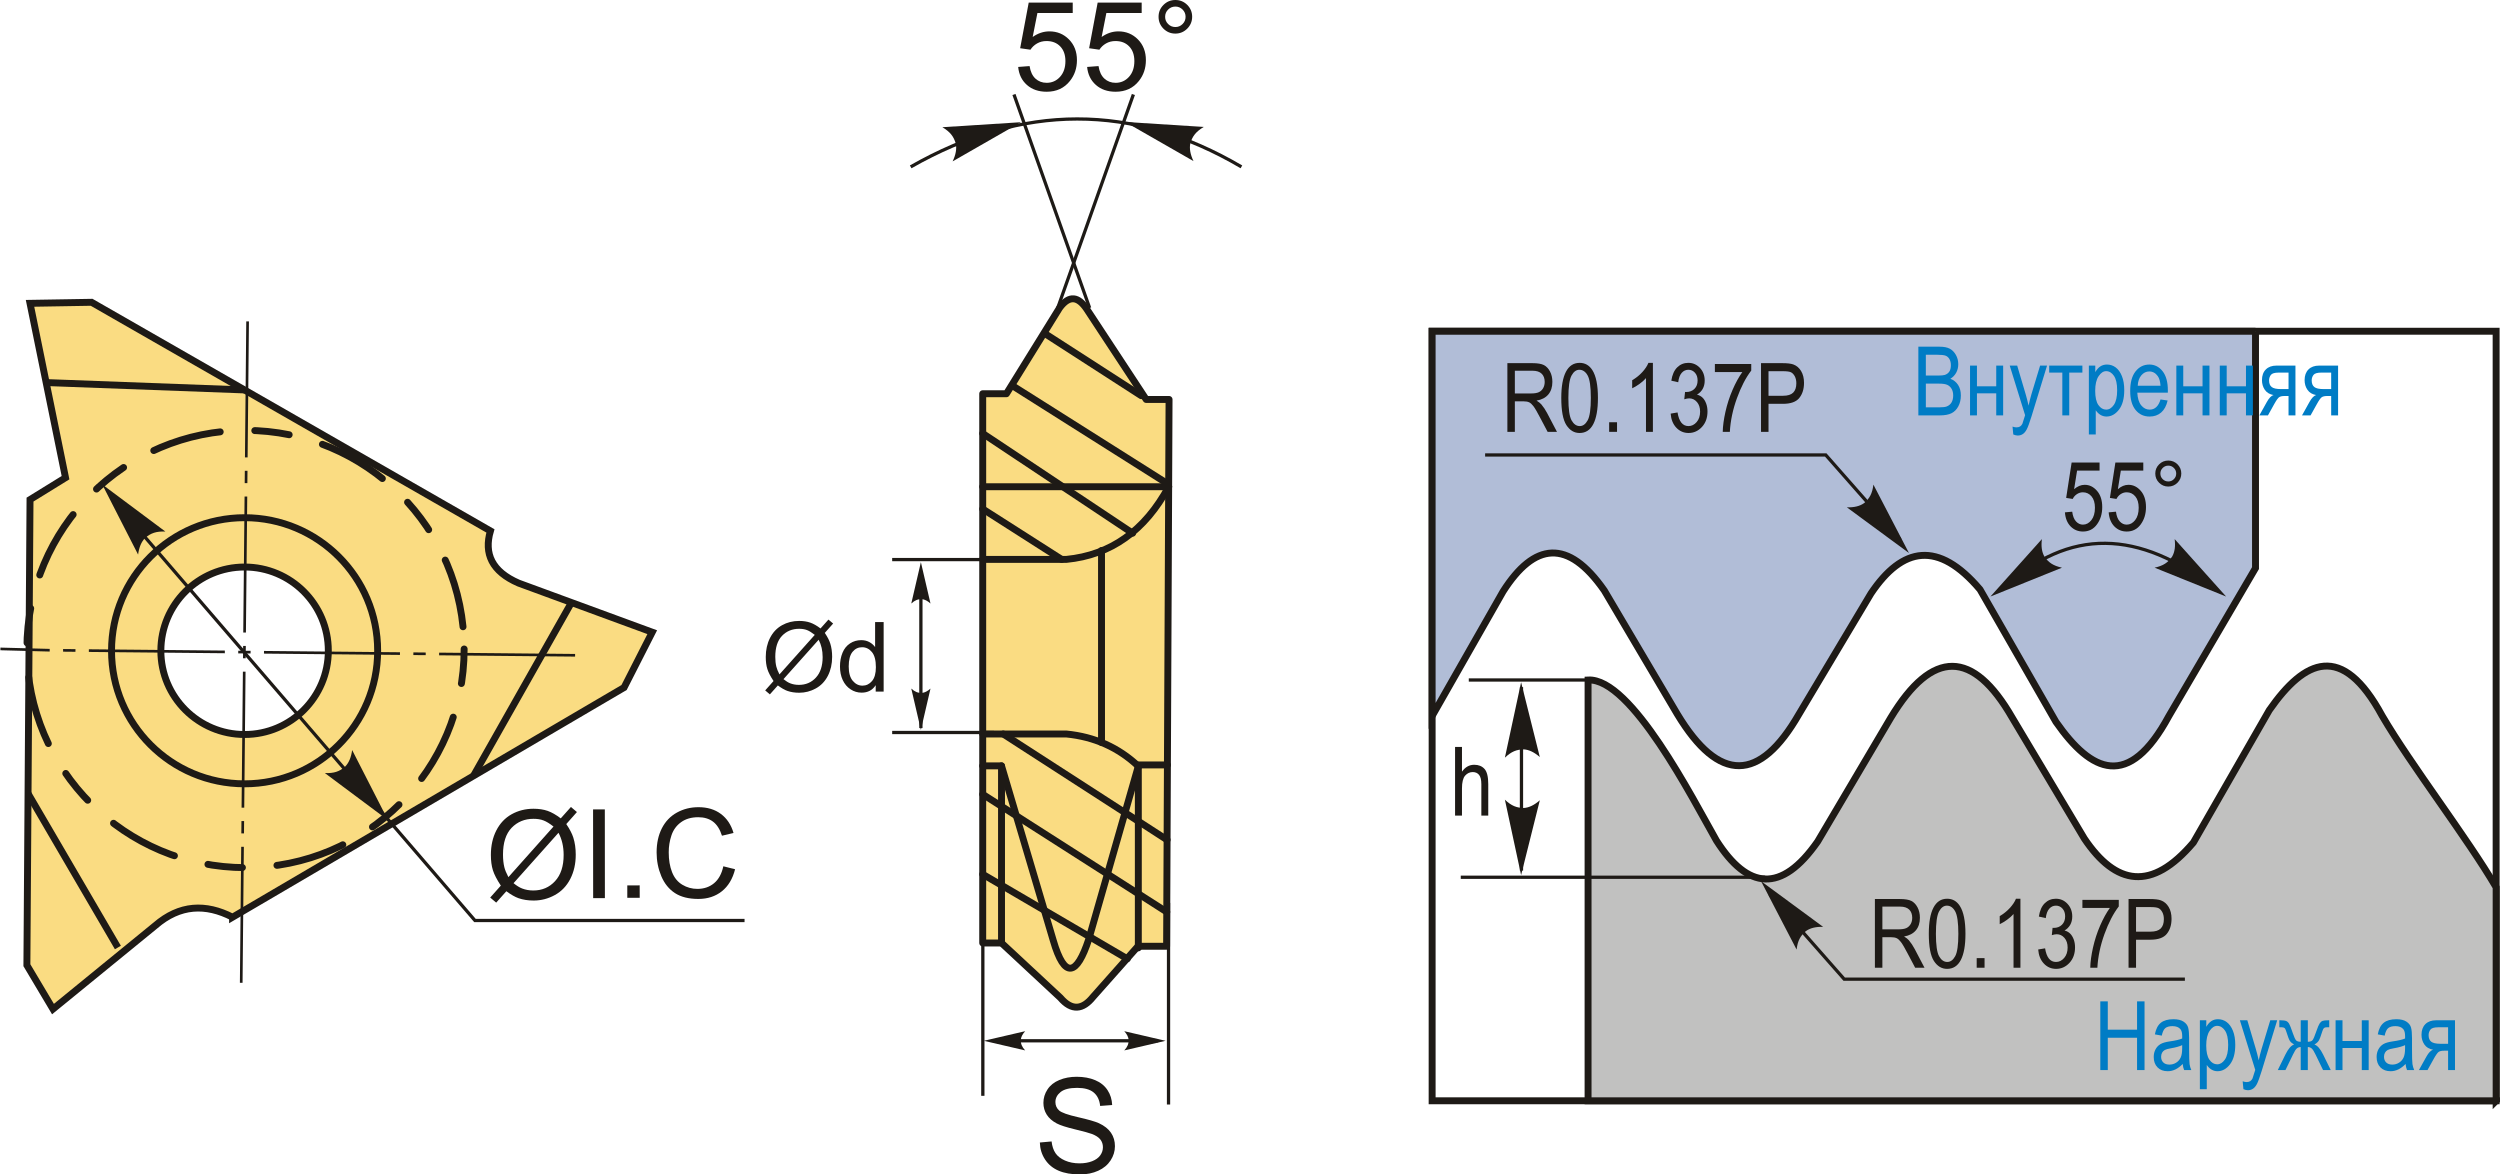 <?xml version="1.0" encoding="UTF-8"?>
<!DOCTYPE svg PUBLIC "-//W3C//DTD SVG 1.1//EN" "http://www.w3.org/Graphics/SVG/1.1/DTD/svg11.dtd">
<!-- Creator: CorelDRAW 2018 (64-Bit) -->
<svg xmlns="http://www.w3.org/2000/svg" xml:space="preserve" width="1803px" height="847px" version="1.1" style="shape-rendering:geometricPrecision; text-rendering:geometricPrecision; image-rendering:optimizeQuality; fill-rule:evenodd; clip-rule:evenodd"
viewBox="0 0 1439.51 676.46"
 xmlns:xlink="http://www.w3.org/1999/xlink">
 <defs>
  <style type="text/css">
   <![CDATA[
    .str0 {stroke:#1E1A16;stroke-width:3.99;stroke-miterlimit:22.926}
    .str1 {stroke:#1E1A16;stroke-width:1.89;stroke-miterlimit:22.926}
    .str2 {stroke:#1E1A16;stroke-width:3.99;stroke-linecap:round;stroke-linejoin:round;stroke-miterlimit:22.926}
    .str3 {stroke:#1E1A16;stroke-width:3.99;stroke-linecap:round;stroke-linejoin:round;stroke-miterlimit:22.926;stroke-dasharray:19.96 19.96 39.92 19.96}
    .fil0 {fill:none}
    .fil2 {fill:#C1C1C0}
    .fil7 {fill:#1E1A16}
    .fil6 {fill:#FADC82}
    .fil1 {fill:#B1BDD7}
    .fil4 {fill:#1E1A16;fill-rule:nonzero}
    .fil3 {fill:#1E1A16;fill-rule:nonzero}
    .fil5 {fill:#007CC5;fill-rule:nonzero}
   ]]>
  </style>
 </defs>
 <g id="Layer_x0020_1">
  <g id="_1959262156224">
   <g>
    <rect class="fil0 str0" x="824.66" y="190.79" width="612.85" height="443.25"/>
    <path class="fil1 str0" d="M1298.92 190.79l-474.26 0c0,73.87 0,147.75 0,221.62 13.62,-23.91 27.24,-47.82 40.86,-71.73 18,-28.21 37.32,-30.66 58.31,-0.56 14.02,23.73 28.04,47.47 42.05,71.2 24.12,39.94 47.47,39.31 70.09,0 13.83,-23.17 27.66,-46.35 41.49,-69.52 18.1,-26.91 38.71,-30.65 62.79,-2.24 14.58,25.41 29.16,50.83 43.74,76.25 20.42,29.23 41.87,39.41 65.03,-3.37 16.64,-28.4 33.27,-56.81 49.9,-85.22l0 -136.43z"/>
    <path class="fil2 str0" d="M1437.52 634.04l-523.04 0c0,-73.88 0,-168.5 0,-242.37 24.83,-1.32 60.32,68.57 73.94,92.48 18,28.21 37.32,30.65 58.31,0.56 14.01,-23.74 28.03,-47.47 42.05,-71.21 24.11,-39.94 47.46,-39.3 70.08,0 13.83,23.18 27.66,46.35 41.49,69.53 18.11,26.91 38.71,30.65 62.8,2.24 14.58,-25.42 29.15,-50.84 43.73,-76.25 20.43,-29.24 41.87,-39.41 65.04,3.36 16.63,28.41 48.96,70.27 65.6,98.68l0 122.98z"/>
    <polyline class="fil0 str1" points="855.18,262.07 1051.39,262.07 1094.24,310.76 "/>
    <path id="стрелка.cdr" class="fil3" d="M1099.32 318.55l-35.78 -26.33c4.16,0.13 7.46,-0.67 9.92,-2.43 3.19,-2.73 4.73,-5.49 5.37,-10.65l20.49 39.41z"/>
    <path class="fil4" d="M868 248.74l0 -39.57 14.38 0c3,0 5.21,0.37 6.65,1.1 1.43,0.74 2.59,1.97 3.52,3.69 0.91,1.72 1.37,3.72 1.37,5.99 0,2.99 -0.78,5.41 -2.33,7.26 -1.56,1.85 -3.82,3.03 -6.79,3.54 1.21,0.72 2.13,1.44 2.76,2.17 1.27,1.51 2.4,3.2 3.36,5.05l5.65 10.77 -5.39 0 -4.34 -8.22c-1.67,-3.2 -2.93,-5.38 -3.79,-6.5 -0.85,-1.13 -1.67,-1.88 -2.47,-2.27 -0.79,-0.39 -1.9,-0.59 -3.33,-0.59l-4.94 0 0 17.58 -4.31 0zm4.31 -22.11l9.21 0c2.02,0 3.54,-0.24 4.59,-0.73 1.04,-0.48 1.86,-1.25 2.48,-2.29 0.6,-1.05 0.91,-2.26 0.91,-3.65 0,-2 -0.58,-3.57 -1.75,-4.71 -1.17,-1.14 -2.9,-1.71 -5.21,-1.71l-10.23 0 0 13.09z"/>
    <path id="1" class="fil4" d="M899.05 229.21c0,-6.63 0.89,-11.66 2.68,-15.08 1.79,-3.41 4.42,-5.13 7.9,-5.13 3.09,0 5.52,1.39 7.3,4.16 2.15,3.35 3.23,8.7 3.23,16.05 0,6.6 -0.89,11.62 -2.66,15.05 -1.78,3.43 -4.42,5.14 -7.92,5.14 -3.09,0 -5.61,-1.51 -7.58,-4.53 -1.97,-3.02 -2.95,-8.25 -2.95,-15.66zm4.09 -0.01c0,6.43 0.61,10.75 1.84,12.93 1.23,2.19 2.8,3.29 4.72,3.29 1.81,0 3.32,-1.11 4.55,-3.32 1.21,-2.22 1.82,-6.52 1.82,-12.9 0,-6.46 -0.62,-10.77 -1.84,-12.95 -1.23,-2.18 -2.82,-3.27 -4.77,-3.27 -1.8,0 -3.3,1.11 -4.51,3.33 -1.2,2.22 -1.81,6.51 -1.81,12.89z"/>
    <polygon id="2" class="fil4" points="926.62,248.74 926.62,243.21 931.16,243.21 931.16,248.74 "/>
    <path id="3" class="fil4" d="M951.82 248.74l-3.98 0 0 -30.95c-0.92,1.08 -2.14,2.18 -3.69,3.31 -1.55,1.12 -2.97,1.97 -4.26,2.55l0 -4.64c2.19,-1.28 4.12,-2.82 5.81,-4.66 1.67,-1.82 2.86,-3.61 3.54,-5.35l2.58 0 0 39.74z"/>
    <path id="4" class="fil4" d="M962.05 238.24l3.97 -0.67c0.83,5.23 2.92,7.85 6.29,7.85 1.81,0 3.38,-0.77 4.71,-2.31 1.33,-1.54 1.99,-3.54 1.99,-5.99 0,-2.3 -0.61,-4.16 -1.83,-5.56 -1.22,-1.41 -2.71,-2.11 -4.49,-2.11 -0.75,0 -1.68,0.18 -2.8,0.54l0.45 -4.24 0.62 0.05c1.96,0 3.56,-0.61 4.78,-1.81 1.23,-1.21 1.83,-2.82 1.83,-4.85 0,-1.85 -0.51,-3.34 -1.53,-4.46 -1.03,-1.14 -2.28,-1.7 -3.75,-1.7 -1.53,0 -2.82,0.59 -3.87,1.78 -1.05,1.19 -1.72,2.99 -2.01,5.41l-3.98 -0.89c0.51,-3.39 1.64,-5.95 3.4,-7.68 1.76,-1.73 3.9,-2.6 6.39,-2.6 2.63,0 4.86,0.97 6.69,2.91 1.83,1.95 2.75,4.39 2.75,7.34 0,1.8 -0.38,3.39 -1.17,4.78 -0.78,1.38 -1.87,2.46 -3.27,3.26 1.29,0.36 2.37,0.95 3.21,1.77 0.85,0.83 1.53,1.94 2.05,3.32 0.53,1.39 0.79,2.94 0.79,4.64 0,3.63 -1.07,6.6 -3.21,8.92 -2.15,2.31 -4.71,3.46 -7.69,3.46 -2.76,0 -5.11,-1.01 -7.04,-3.03 -1.92,-2.02 -3.02,-4.73 -3.28,-8.13z"/>
    <path id="5" class="fil4" d="M987.52 214.31l0 -4.64 20.95 0 0 3.77c-3.13,4.07 -5.87,9.37 -8.24,15.9 -2.37,6.52 -3.73,12.99 -4.09,19.4l-4.09 0c0.06,-3.32 0.58,-7.19 1.57,-11.6 0.99,-4.41 2.36,-8.62 4.1,-12.62 1.73,-3.99 3.6,-7.4 5.61,-10.21l-15.81 0z"/>
    <path id="6" class="fil4" d="M1014.1 248.74l0 -39.57 12.23 0c2.89,0 5,0.25 6.38,0.75 1.87,0.69 3.36,1.95 4.47,3.8 1.12,1.85 1.68,4.13 1.68,6.81 0,3.56 -0.91,6.46 -2.73,8.7 -1.81,2.25 -4.95,3.37 -9.41,3.37l-8.31 0 0 16.14 -4.31 0zm4.31 -20.78l8.39 0c2.65,0 4.58,-0.6 5.81,-1.8 1.22,-1.2 1.83,-3 1.83,-5.41 0,-1.57 -0.31,-2.9 -0.9,-4.02 -0.61,-1.12 -1.34,-1.89 -2.19,-2.3 -0.85,-0.42 -2.4,-0.62 -4.63,-0.62l-8.31 0 0 14.15z"/>
    <polyline class="fil0 str1" points="1258.24,564 1062.02,564 1019.18,515.32 "/>
    <path id="стрелка.cdr_0" class="fil3" d="M1014.1 507.53l35.77 26.33c-4.16,-0.13 -7.45,0.67 -9.92,2.43 -3.18,2.73 -4.72,5.49 -5.36,10.65l-20.49 -39.41z"/>
    <path class="fil4" d="M1079.69 557.4l0 -39.57 14.38 0c3,0 5.21,0.37 6.65,1.11 1.43,0.73 2.6,1.97 3.52,3.68 0.91,1.72 1.37,3.72 1.37,5.99 0,2.99 -0.77,5.41 -2.33,7.26 -1.56,1.85 -3.82,3.03 -6.79,3.54 1.21,0.72 2.13,1.44 2.77,2.17 1.27,1.51 2.39,3.2 3.36,5.05l5.64 10.77 -5.38 0 -4.34 -8.22c-1.68,-3.2 -2.94,-5.38 -3.8,-6.5 -0.84,-1.12 -1.66,-1.88 -2.47,-2.27 -0.79,-0.39 -1.9,-0.59 -3.33,-0.59l-4.94 0 0 17.58 -4.31 0zm4.31 -22.11l9.21 0c2.02,0 3.54,-0.24 4.59,-0.72 1.04,-0.49 1.86,-1.26 2.48,-2.3 0.61,-1.05 0.91,-2.26 0.91,-3.65 0,-1.99 -0.58,-3.57 -1.75,-4.71 -1.17,-1.14 -2.9,-1.71 -5.2,-1.71l-10.24 0 0 13.09z"/>
    <path id="1" class="fil4" d="M1110.74 537.87c0,-6.63 0.89,-11.66 2.68,-15.08 1.79,-3.41 4.42,-5.13 7.9,-5.13 3.09,0 5.52,1.39 7.3,4.16 2.15,3.35 3.23,8.7 3.23,16.05 0,6.61 -0.88,11.62 -2.66,15.05 -1.78,3.43 -4.42,5.14 -7.92,5.14 -3.09,0 -5.61,-1.51 -7.58,-4.53 -1.96,-3.02 -2.95,-8.24 -2.95,-15.66zm4.09 -0.01c0,6.43 0.62,10.75 1.84,12.93 1.23,2.2 2.8,3.29 4.72,3.29 1.81,0 3.32,-1.1 4.55,-3.32 1.21,-2.22 1.82,-6.51 1.82,-12.9 0,-6.45 -0.62,-10.76 -1.84,-12.95 -1.23,-2.18 -2.82,-3.27 -4.77,-3.27 -1.8,0 -3.3,1.11 -4.51,3.33 -1.2,2.22 -1.81,6.51 -1.81,12.89z"/>
    <polygon id="2" class="fil4" points="1138.32,557.4 1138.32,551.87 1142.85,551.87 1142.85,557.4 "/>
    <path id="3" class="fil4" d="M1163.51 557.4l-3.97 0 0 -30.95c-0.93,1.08 -2.15,2.18 -3.7,3.31 -1.54,1.12 -2.96,1.97 -4.26,2.55l0 -4.64c2.19,-1.27 4.12,-2.82 5.81,-4.65 1.68,-1.83 2.86,-3.61 3.55,-5.36l2.57 0 0 39.74z"/>
    <path id="4" class="fil4" d="M1173.74 546.9l3.98 -0.67c0.83,5.24 2.92,7.85 6.28,7.85 1.81,0 3.38,-0.77 4.71,-2.31 1.33,-1.54 1.99,-3.54 1.99,-5.99 0,-2.3 -0.61,-4.16 -1.83,-5.56 -1.22,-1.41 -2.71,-2.11 -4.48,-2.11 -0.76,0 -1.69,0.19 -2.8,0.54l0.44 -4.24 0.62 0.05c1.97,0 3.56,-0.6 4.78,-1.81 1.23,-1.21 1.84,-2.82 1.84,-4.84 0,-1.86 -0.52,-3.35 -1.54,-4.47 -1.02,-1.13 -2.28,-1.7 -3.75,-1.7 -1.53,0 -2.82,0.59 -3.87,1.78 -1.05,1.19 -1.72,2.99 -2.01,5.41l-3.97 -0.89c0.5,-3.39 1.63,-5.95 3.39,-7.68 1.76,-1.73 3.9,-2.6 6.4,-2.6 2.62,0 4.85,0.97 6.68,2.92 1.83,1.94 2.76,4.38 2.76,7.34 0,1.79 -0.39,3.39 -1.17,4.77 -0.79,1.38 -1.87,2.46 -3.27,3.26 1.29,0.36 2.36,0.95 3.2,1.77 0.85,0.83 1.53,1.94 2.06,3.32 0.52,1.39 0.78,2.94 0.78,4.64 0,3.63 -1.07,6.61 -3.21,8.92 -2.14,2.31 -4.7,3.46 -7.69,3.46 -2.76,0 -5.11,-1.01 -7.03,-3.03 -1.93,-2.02 -3.02,-4.72 -3.29,-8.13z"/>
    <path id="5" class="fil4" d="M1199.21 522.97l0 -4.64 20.95 0 0 3.77c-3.13,4.07 -5.87,9.37 -8.24,15.9 -2.36,6.52 -3.73,12.99 -4.09,19.4l-4.09 0c0.06,-3.32 0.59,-7.19 1.57,-11.6 1,-4.41 2.36,-8.62 4.1,-12.62 1.73,-3.99 3.6,-7.4 5.61,-10.21l-15.81 0z"/>
    <path id="6" class="fil4" d="M1225.79 557.4l0 -39.57 12.23 0c2.89,0 5.01,0.25 6.38,0.76 1.87,0.68 3.36,1.94 4.47,3.79 1.12,1.85 1.68,4.13 1.68,6.82 0,3.55 -0.91,6.45 -2.73,8.69 -1.81,2.25 -4.95,3.37 -9.41,3.37l-8.31 0 0 16.14 -4.31 0zm4.31 -20.78l8.39 0c2.65,0 4.58,-0.6 5.81,-1.8 1.22,-1.19 1.83,-3 1.83,-5.41 0,-1.57 -0.3,-2.9 -0.9,-4.02 -0.61,-1.12 -1.34,-1.89 -2.19,-2.3 -0.85,-0.42 -2.4,-0.62 -4.63,-0.62l-8.31 0 0 14.15z"/>
    <path class="fil0 str1" d="M1153.73 338.9c37.72,-35.38 78.37,-33.83 121.55,0"/>
    <path id="стрелка.cdr_1" class="fil3" d="M1146.24 343.6l29.64 -33.09c-0.53,4.13 -0.05,7.49 1.47,10.11 2.41,3.43 5.01,5.23 10.09,6.36l-41.2 16.62z"/>
    <path id="стрелка.cdr_2" class="fil3" d="M1281.99 343.6l-29.64 -33.09c0.53,4.13 0.05,7.49 -1.47,10.11 -2.41,3.43 -5.01,5.23 -10.09,6.36l41.2 16.62z"/>
    <path class="fil4" d="M1189.14 295.11l4.2 -0.38c0.32,2.51 1.06,4.38 2.19,5.61 1.14,1.23 2.47,1.85 3.98,1.85 1.89,0 3.51,-0.87 4.88,-2.61 1.36,-1.73 2.04,-4.11 2.04,-7.11 0,-2.83 -0.66,-5.02 -1.98,-6.58 -1.31,-1.55 -2.97,-2.33 -4.96,-2.33 -1.21,0 -2.33,0.34 -3.38,1.02 -1.06,0.67 -1.89,1.6 -2.5,2.81l-3.76 -0.6 3.15 -20.36 16.09 0 0 4.64 -12.95 0 -1.71 10.71c1.93,-1.69 3.96,-2.53 6.12,-2.53 2.71,0 5.07,1.16 7.08,3.48 2,2.31 3,5.42 3,9.34 0,3.87 -1,7.19 -3.01,9.95 -2,2.76 -4.7,4.14 -8.08,4.14 -2.8,0 -5.16,-0.97 -7.1,-2.92 -1.93,-1.97 -3.04,-4.66 -3.3,-8.13z"/>
    <path id="1" class="fil4" d="M1214.34 295.11l4.2 -0.38c0.32,2.51 1.05,4.38 2.19,5.61 1.14,1.23 2.47,1.85 3.98,1.85 1.88,0 3.5,-0.87 4.88,-2.61 1.36,-1.73 2.04,-4.11 2.04,-7.11 0,-2.83 -0.66,-5.02 -1.98,-6.58 -1.32,-1.55 -2.97,-2.33 -4.96,-2.33 -1.21,0 -2.33,0.34 -3.38,1.02 -1.06,0.67 -1.89,1.6 -2.5,2.81l-3.76 -0.6 3.15 -20.36 16.08 0 0 4.64 -12.94 0 -1.71 10.71c1.93,-1.69 3.96,-2.53 6.12,-2.53 2.71,0 5.07,1.16 7.08,3.48 2,2.31 3,5.42 3,9.34 0,3.87 -1,7.19 -3.01,9.95 -2,2.76 -4.7,4.14 -8.08,4.14 -2.8,0 -5.16,-0.97 -7.1,-2.92 -1.93,-1.97 -3.04,-4.66 -3.3,-8.13z"/>
    <path id="2" class="fil4" d="M1241.19 272.74c0,-2.06 0.74,-3.82 2.2,-5.29 1.47,-1.45 3.23,-2.18 5.28,-2.18 2.08,0 3.85,0.73 5.32,2.18 1.45,1.47 2.18,3.23 2.18,5.29 0,2.07 -0.74,3.84 -2.2,5.31 -1.47,1.46 -3.24,2.2 -5.3,2.2 -2.05,0 -3.81,-0.73 -5.28,-2.19 -1.46,-1.46 -2.2,-3.23 -2.2,-5.32zm2.93 0.02c0,1.26 0.44,2.33 1.34,3.22 0.89,0.9 1.97,1.34 3.24,1.34 1.24,0 2.31,-0.44 3.2,-1.34 0.9,-0.89 1.34,-1.96 1.34,-3.22 0,-1.26 -0.44,-2.33 -1.34,-3.22 -0.89,-0.9 -1.96,-1.34 -3.2,-1.34 -1.27,0 -2.35,0.44 -3.24,1.34 -0.9,0.89 -1.34,1.96 -1.34,3.22z"/>
    <line class="fil0 str1" x1="914.48" y1="391.67" x2="845.77" y2= "391.67" />
    <line class="fil0 str1" x1="1016.53" y1="505.29" x2="841.15" y2= "505.29" />
    <line class="fil0 str1" x1="876.12" y1="395.78" x2="876.12" y2= "501.45" />
    <path id="стрелка.cdr_3" class="fil3" d="M875.91 392.98l10.78 43.09c-3.13,-2.75 -6.17,-4.23 -9.19,-4.44 -4.2,0.07 -7.14,1.21 -10.93,4.78l9.34 -43.43z"/>
    <path id="стрелка.cdr_4" class="fil3" d="M875.91 504.04l10.78 -43.1c-3.13,2.75 -6.17,4.24 -9.19,4.45 -4.2,-0.07 -7.14,-1.22 -10.93,-4.78l9.34 43.43z"/>
    <path class="fil4" d="M837.87 469.79l0 -39.57 3.98 0 0 14.24c0.93,-1.32 1.99,-2.31 3.16,-2.97 1.17,-0.66 2.47,-0.99 3.89,-0.99 2.5,0 4.48,0.79 5.92,2.39 1.45,1.59 2.17,4.51 2.17,8.75l0 18.15 -3.98 0 0 -18.13c0,-2.48 -0.44,-4.26 -1.32,-5.34 -0.88,-1.07 -2.09,-1.62 -3.63,-1.62 -1.72,0 -3.18,0.69 -4.4,2.07 -1.21,1.39 -1.81,3.85 -1.81,7.36l0 15.66 -3.98 0z"/>
    <path class="fil5" d="M1104.72 239.26l0 -39.57 12.19 0c2.48,0 4.43,0.38 5.88,1.14 1.44,0.77 2.61,1.95 3.54,3.58 0.92,1.62 1.38,3.4 1.38,5.36 0,1.81 -0.4,3.45 -1.19,4.9 -0.8,1.46 -1.92,2.62 -3.36,3.5 1.87,0.69 3.34,1.86 4.42,3.5 1.08,1.65 1.62,3.69 1.62,6.1 0,2.4 -0.49,4.5 -1.47,6.31 -0.98,1.82 -2.29,3.12 -3.92,3.94 -1.64,0.82 -3.89,1.24 -6.74,1.24l-12.35 0zm4.31 -22.94l7.02 0c1.84,0 3.15,-0.13 3.92,-0.37 1.12,-0.38 1.97,-1.02 2.58,-1.91 0.6,-0.89 0.9,-2.11 0.9,-3.65 0,-1.42 -0.27,-2.6 -0.82,-3.55 -0.55,-0.95 -1.28,-1.61 -2.19,-1.96 -0.91,-0.36 -2.54,-0.55 -4.9,-0.55l-6.51 0 0 11.99zm0 18.29l8.07 0c1.77,0 3.08,-0.16 3.93,-0.48 1.22,-0.47 2.15,-1.25 2.79,-2.32 0.64,-1.07 0.96,-2.43 0.96,-4.05 0,-1.5 -0.31,-2.76 -0.92,-3.8 -0.61,-1.04 -1.43,-1.8 -2.46,-2.28 -1.04,-0.48 -2.66,-0.72 -4.87,-0.72l-7.5 0 0 13.65z"/>
    <polygon id="1" class="fil5" points="1134.49,210.58 1138.47,210.58 1138.47,222.51 1149.58,222.51 1149.58,210.58 1153.56,210.58 1153.56,239.26 1149.58,239.26 1149.58,226.55 1138.47,226.55 1138.47,239.26 1134.49,239.26 "/>
    <path id="2" class="fil5" d="M1159.4 250.25l-0.44 -4.53c0.87,0.3 1.63,0.44 2.25,0.44 0.84,0 1.54,-0.17 2.09,-0.51 0.54,-0.34 0.99,-0.88 1.35,-1.59 0.13,-0.26 0.64,-1.89 1.56,-4.91l-8.86 -28.57 4.3 0 4.88 16.48c0.61,2.06 1.17,4.25 1.68,6.59 0.46,-2.21 1,-4.38 1.62,-6.49l5.02 -16.58 4 0 -8.93 29.17c-1.17,3.76 -2.09,6.28 -2.77,7.55 -0.67,1.26 -1.43,2.17 -2.29,2.72 -0.86,0.57 -1.82,0.84 -2.9,0.84 -0.76,0 -1.6,-0.2 -2.56,-0.61z"/>
    <polygon id="3" class="fil5" points="1180.08,210.58 1199.2,210.58 1199.2,214.61 1191.63,214.61 1191.63,239.26 1187.65,239.26 1187.65,214.61 1180.08,214.61 "/>
    <path id="4" class="fil5" d="M1202.93 250.25l0 -39.67 3.7 0 0 3.76c0.89,-1.54 1.89,-2.66 2.98,-3.34 1.1,-0.69 2.35,-1.03 3.76,-1.03 1.85,0 3.52,0.55 5,1.65 1.49,1.09 2.68,2.76 3.59,5 0.91,2.24 1.36,4.93 1.36,8.08 0,4.88 -1.02,8.63 -3.06,11.27 -2.05,2.63 -4.43,3.95 -7.18,3.95 -1.23,0 -2.36,-0.31 -3.43,-0.94 -1.06,-0.63 -1.97,-1.52 -2.75,-2.66l0 13.93 -3.97 0zm3.65 -25.13c0,3.7 0.62,6.44 1.85,8.19 1.24,1.76 2.73,2.63 4.48,2.63 1.68,0 3.15,-0.91 4.41,-2.72 1.27,-1.82 1.91,-4.63 1.91,-8.42 0,-3.75 -0.62,-6.52 -1.85,-8.32 -1.24,-1.8 -2.73,-2.7 -4.5,-2.7 -1.59,0 -3.04,0.97 -4.34,2.9 -1.3,1.94 -1.96,4.75 -1.96,8.44z"/>
    <path id="5" class="fil5" d="M1244.21 230.08l4.09 0.61c-0.69,3.05 -1.93,5.35 -3.72,6.9 -1.79,1.56 -4.01,2.33 -6.66,2.33 -3.33,0 -6.02,-1.26 -8.08,-3.79 -2.07,-2.53 -3.1,-6.18 -3.1,-10.95 0,-4.94 1.04,-8.71 3.13,-11.32 2.08,-2.59 4.7,-3.89 7.9,-3.89 3.04,0 5.58,1.27 7.61,3.82 2.03,2.55 3.05,6.25 3.05,11.08l-0.02 1.29 -17.58 0c0.17,3.23 0.91,5.67 2.25,7.31 1.34,1.65 2.96,2.47 4.87,2.47 3,0 5.09,-1.95 6.26,-5.86zm-13.14 -7.9l13.14 0c-0.19,-2.49 -0.71,-4.34 -1.6,-5.56 -1.28,-1.78 -2.91,-2.67 -4.89,-2.67 -1.78,0 -3.3,0.74 -4.57,2.23 -1.26,1.48 -1.95,3.48 -2.08,6z"/>
    <polygon id="6" class="fil5" points="1253.32,210.58 1257.3,210.58 1257.3,222.51 1268.41,222.51 1268.41,210.58 1272.39,210.58 1272.39,239.26 1268.41,239.26 1268.41,226.55 1257.3,226.55 1257.3,239.26 1253.32,239.26 "/>
    <polygon id="7" class="fil5" points="1278.34,210.58 1282.32,210.58 1282.32,222.51 1293.43,222.51 1293.43,210.58 1297.4,210.58 1297.4,239.26 1293.43,239.26 1293.43,226.55 1282.32,226.55 1282.32,239.26 1278.34,239.26 "/>
    <path id="8" class="fil5" d="M1321.92 210.58l0 28.68 -3.98 0 0 -11.17 -2.3 0c-1.34,0 -2.36,0.22 -3.06,0.65 -0.7,0.43 -1.7,1.86 -3.03,4.27l-3.47 6.25 -4.94 0 4.3 -7.71c1.3,-2.36 2.61,-3.69 3.91,-3.99 -2.26,-0.4 -3.95,-1.41 -5.06,-3.02 -1.1,-1.61 -1.65,-3.47 -1.65,-5.58 0,-2.64 0.74,-4.69 2.23,-6.16 1.48,-1.49 3.53,-2.22 6.16,-2.22l10.89 0zm-3.98 4.03l-5.63 0c-2.36,0 -3.88,0.45 -4.56,1.36 -0.68,0.92 -1.02,1.97 -1.02,3.16 0,1.73 0.5,3 1.52,3.8 1,0.79 2.78,1.18 5.32,1.18l4.37 0 0 -9.5z"/>
    <path id="9" class="fil5" d="M1346.48 210.58l0 28.68 -3.98 0 0 -11.17 -2.3 0c-1.35,0 -2.36,0.22 -3.06,0.65 -0.7,0.43 -1.71,1.86 -3.03,4.27l-3.48 6.25 -4.93 0 4.29 -7.71c1.31,-2.36 2.62,-3.69 3.91,-3.99 -2.26,-0.4 -3.95,-1.41 -5.05,-3.02 -1.11,-1.61 -1.66,-3.47 -1.66,-5.58 0,-2.64 0.75,-4.69 2.23,-6.16 1.48,-1.49 3.54,-2.22 6.16,-2.22l10.9 0zm-3.98 4.03l-5.64 0c-2.36,0 -3.88,0.45 -4.56,1.36 -0.68,0.92 -1.02,1.97 -1.02,3.16 0,1.73 0.51,3 1.52,3.8 1,0.79 2.78,1.18 5.32,1.18l4.38 0 0 -9.5z"/>
    <polygon class="fil5" points="1209.52,616.35 1209.52,576.78 1213.83,576.78 1213.83,593.09 1230.69,593.09 1230.69,576.78 1235,576.78 1235,616.35 1230.69,616.35 1230.69,597.73 1213.83,597.73 1213.83,616.35 "/>
    <path id="1" class="fil5" d="M1256.98 612.82c-1.34,1.39 -2.72,2.44 -4.15,3.14 -1.45,0.7 -2.94,1.05 -4.49,1.05 -2.45,0 -4.4,-0.73 -5.86,-2.21 -1.46,-1.48 -2.19,-3.47 -2.19,-5.97 0,-1.66 0.34,-3.13 1.03,-4.41 0.68,-1.28 1.62,-2.28 2.81,-3 1.19,-0.72 3,-1.25 5.41,-1.59 3.24,-0.46 5.63,-1.01 7.14,-1.66l0.02 -1.24c0,-1.97 -0.35,-3.35 -1.05,-4.16 -0.98,-1.15 -2.5,-1.73 -4.55,-1.73 -1.85,0 -3.23,0.39 -4.15,1.15 -0.91,0.77 -1.58,2.21 -2.02,4.32l-3.97 -0.72c0.56,-3.04 1.68,-5.25 3.38,-6.65 1.71,-1.39 4.15,-2.08 7.32,-2.08 2.47,0 4.4,0.46 5.81,1.39 1.4,0.92 2.29,2.08 2.66,3.44 0.37,1.37 0.55,3.36 0.55,5.99l0 6.47c0,4.53 0.09,7.39 0.26,8.57 0.17,1.17 0.51,2.32 1.01,3.43l-4.14 0c-0.42,-0.98 -0.7,-2.16 -0.83,-3.53zm-0.3 -10.84c-1.46,0.72 -3.63,1.33 -6.52,1.83 -1.67,0.28 -2.84,0.61 -3.5,0.98 -0.68,0.37 -1.19,0.9 -1.56,1.57 -0.37,0.67 -0.55,1.45 -0.55,2.34 0,1.36 0.42,2.46 1.27,3.28 0.84,0.82 2.02,1.22 3.51,1.22 1.42,0 2.71,-0.37 3.87,-1.1 1.17,-0.74 2.04,-1.73 2.61,-2.96 0.58,-1.22 0.87,-3.02 0.87,-5.38l0 -1.78z"/>
    <path id="2" class="fil5" d="M1266.87 627.35l0 -39.68 3.7 0 0 3.77c0.9,-1.55 1.89,-2.66 2.99,-3.35 1.09,-0.69 2.35,-1.03 3.76,-1.03 1.85,0 3.51,0.56 5,1.65 1.49,1.1 2.68,2.76 3.59,5 0.9,2.24 1.35,4.94 1.35,8.09 0,4.87 -1.02,8.63 -3.05,11.26 -2.05,2.64 -4.43,3.95 -7.19,3.95 -1.22,0 -2.36,-0.31 -3.42,-0.93 -1.06,-0.63 -1.97,-1.52 -2.75,-2.67l0 13.94 -3.98 0zm3.66 -25.14c0,3.71 0.62,6.44 1.85,8.19 1.23,1.76 2.73,2.64 4.48,2.64 1.67,0 3.15,-0.92 4.41,-2.73 1.27,-1.81 1.9,-4.62 1.9,-8.42 0,-3.75 -0.61,-6.52 -1.85,-8.31 -1.23,-1.8 -2.72,-2.7 -4.49,-2.7 -1.59,0 -3.04,0.96 -4.35,2.9 -1.3,1.93 -1.95,4.74 -1.95,8.43z"/>
    <path id="3" class="fil5" d="M1291.96 627.35l-0.44 -4.53c0.87,0.29 1.63,0.44 2.26,0.44 0.83,0 1.53,-0.18 2.08,-0.52 0.54,-0.34 0.99,-0.87 1.35,-1.59 0.13,-0.26 0.64,-1.89 1.56,-4.91l-8.85 -28.57 4.29 0 4.88 16.49c0.61,2.05 1.17,4.24 1.68,6.58 0.46,-2.21 1,-4.37 1.63,-6.48l5.02 -16.59 3.99 0 -8.93 29.17c-1.17,3.77 -2.09,6.28 -2.76,7.55 -0.68,1.26 -1.44,2.18 -2.3,2.73 -0.85,0.56 -1.82,0.84 -2.9,0.84 -0.75,0 -1.6,-0.21 -2.56,-0.61z"/>
    <path id="4" class="fil5" d="M1329.05 587.67l0 12.38c1.27,0 2.15,-0.3 2.67,-0.88 0.53,-0.59 1.27,-2.33 2.24,-5.19 0.78,-2.28 1.42,-3.78 1.91,-4.51 0.5,-0.73 1.05,-1.22 1.67,-1.45 0.61,-0.23 1.69,-0.35 3.24,-0.35l0.59 0 0 4.03 -1.19 -0.02c-0.79,0 -1.37,0.13 -1.74,0.39 -0.36,0.27 -0.7,0.86 -0.98,1.77 -0.89,2.9 -1.61,4.76 -2.13,5.59 -0.52,0.83 -1.35,1.56 -2.49,2.19 1.74,0.57 3.41,2.51 5.05,5.84l4.37 8.89 -4.43 0 -4.29 -8.84c-0.86,-1.84 -1.61,-3.03 -2.25,-3.59 -0.65,-0.56 -1.39,-0.83 -2.24,-0.83l0 13.26 -4.09 0 0 -13.26c-0.86,0 -1.61,0.27 -2.24,0.8 -0.63,0.54 -1.39,1.75 -2.26,3.62l-4.29 8.84 -4.42 0 4.36 -8.89c1.65,-3.35 3.33,-5.29 5.04,-5.84 -1.1,-0.61 -1.9,-1.29 -2.42,-2.05 -0.51,-0.76 -1.24,-2.67 -2.19,-5.72 -0.27,-0.9 -0.59,-1.49 -0.96,-1.76 -0.36,-0.27 -0.95,-0.41 -1.75,-0.41l-1.19 0.02 0 -4.03 0.59 0c1.6,0 2.73,0.15 3.39,0.43 0.67,0.29 1.23,0.82 1.68,1.61 0.46,0.78 1.17,2.59 2.13,5.44 0.75,2.17 1.37,3.54 1.87,4.08 0.51,0.54 1.4,0.82 2.66,0.82l0 -12.38 4.09 0z"/>
    <polygon id="5" class="fil5" points="1345.04,587.67 1349.02,587.67 1349.02,599.61 1360.13,599.61 1360.13,587.67 1364.1,587.67 1364.1,616.35 1360.13,616.35 1360.13,603.64 1349.02,603.64 1349.02,616.35 1345.04,616.35 "/>
    <path id="6" class="fil5" d="M1385.36 612.82c-1.33,1.39 -2.72,2.44 -4.15,3.14 -1.45,0.7 -2.94,1.05 -4.49,1.05 -2.45,0 -4.4,-0.73 -5.86,-2.21 -1.46,-1.48 -2.19,-3.47 -2.19,-5.97 0,-1.66 0.34,-3.13 1.03,-4.41 0.69,-1.28 1.62,-2.28 2.81,-3 1.19,-0.72 3,-1.25 5.41,-1.59 3.24,-0.46 5.63,-1.01 7.14,-1.66l0.02 -1.24c0,-1.97 -0.35,-3.35 -1.05,-4.16 -0.98,-1.15 -2.5,-1.73 -4.54,-1.73 -1.86,0 -3.24,0.39 -4.16,1.15 -0.91,0.77 -1.58,2.21 -2.02,4.32l-3.97 -0.72c0.56,-3.04 1.68,-5.25 3.39,-6.65 1.7,-1.39 4.14,-2.08 7.31,-2.08 2.47,0 4.4,0.46 5.81,1.39 1.4,0.92 2.29,2.08 2.66,3.44 0.37,1.37 0.55,3.36 0.55,5.99l0 6.47c0,4.53 0.09,7.39 0.26,8.57 0.17,1.17 0.51,2.32 1.01,3.43l-4.14 0c-0.42,-0.98 -0.7,-2.16 -0.83,-3.53zm-0.3 -10.84c-1.46,0.72 -3.63,1.33 -6.52,1.83 -1.67,0.28 -2.84,0.61 -3.5,0.98 -0.68,0.37 -1.19,0.9 -1.56,1.57 -0.37,0.67 -0.55,1.45 -0.55,2.34 0,1.36 0.42,2.46 1.27,3.28 0.85,0.82 2.02,1.22 3.51,1.22 1.42,0 2.71,-0.37 3.87,-1.1 1.17,-0.74 2.04,-1.73 2.61,-2.96 0.58,-1.22 0.87,-3.02 0.87,-5.38l0 -1.78z"/>
    <path id="7" class="fil5" d="M1413.82 587.67l0 28.68 -3.98 0 0 -11.16 -2.3 0c-1.35,0 -2.36,0.21 -3.06,0.64 -0.7,0.44 -1.7,1.86 -3.03,4.28l-3.47 6.24 -4.94 0 4.29 -7.71c1.31,-2.36 2.62,-3.68 3.92,-3.99 -2.27,-0.39 -3.95,-1.41 -5.06,-3.02 -1.1,-1.61 -1.66,-3.47 -1.66,-5.58 0,-2.63 0.75,-4.69 2.23,-6.16 1.49,-1.48 3.54,-2.22 6.16,-2.22l10.9 0zm-3.98 4.03l-5.63 0c-2.36,0 -3.88,0.46 -4.56,1.37 -0.69,0.91 -1.03,1.97 -1.03,3.16 0,1.73 0.51,2.99 1.52,3.79 1.01,0.79 2.78,1.19 5.33,1.19l4.37 0 0 -9.51z"/>
   </g>
   <g>
    <path class="fil6 str2" d="M671.72 545.03l1.41 -314.95 -13.18 0 -34.36 -52.25c-4.72,-6.89 -9.82,-8.19 -15.54,-0.47l-30.6 49.43 -13.65 0 0 316.35 10.83 0 33.89 31.54c6.57,7.68 12.83,6.98 18.83,-0.47l25.89 -29.18 16.48 0z"/>
    <path class="fil0 str2" d="M672.91 280.34c-13.72,25.38 -33.36,39.38 -58.97,41.87l-48.14 0"/>
    <path class="fil0 str2" d="M655.43 441.33c-11.44,-10.78 -25.27,-16.97 -41.49,-18.56l-48.14 0"/>
    <line class="fil0 str2" x1="634.23" y1="427.65" x2="634.23" y2= "317.08" />
    <line class="fil0 str2" x1="672.91" y1="280.34" x2="565.8" y2= "280.34" />
    <polyline class="fil0 str2" points="672.19,440.6 655.43,440.6 655.43,545.96 "/>
    <polyline class="fil0 str2" points="576.63,543.14 576.63,441.13 565.8,441.13 "/>
    <path class="fil0 str2" d="M655.43 441.33l-28.59 99.8c-6.81,20.65 -13.82,23.22 -20.42,0.53l-29.79 -100.53"/>
    <line class="fil0 str2" x1="657.07" y1="227.89" x2="601.62" y2= "192.13" />
    <line class="fil0 str2" x1="671.63" y1="278.21" x2="583.37" y2= "222.44" />
    <line class="fil0 str2" x1="652.16" y1="307.11" x2="565.8" y2= "249.65" />
    <line class="fil0 str2" x1="611.28" y1="322.22" x2="565.8" y2= "293.17" />
    <line class="fil0 str2" x1="672" y1="483.73" x2="577.62" y2= "422.78" />
    <line class="fil0 str2" x1="671.81" y1="525.27" x2="565.8" y2= "457.51" />
    <line class="fil0 str2" x1="649.09" y1="552.27" x2="565.8" y2= "503.57" />
   </g>
   <line class="fil0 str1" x1="572.27" y1="322.31" x2="513.65" y2= "322.31" />
   <line class="fil0 str1" x1="572.27" y1="421.91" x2="513.65" y2= "421.91" />
   <line class="fil0 str1" x1="530.19" y1="330.55" x2="530.19" y2= "419.37" />
   <path id="буква.cdr" class="fil3" d="M472.38 361.98l4.57 -5.11 2.69 2.29 -4.8 5.38c1.56,2.32 2.6,4.36 3.15,6.11 0.72,2.29 1.08,4.86 1.08,7.69 0,4.1 -0.83,7.75 -2.47,10.95 -1.66,3.21 -3.98,5.62 -6.97,7.26 -2.99,1.64 -6.17,2.46 -9.53,2.46 -2.51,0 -4.78,-0.35 -6.81,-1.06 -1.57,-0.55 -3.39,-1.6 -5.49,-3.15l-4.6 5.16 -2.69 -2.3 4.81 -5.39c-1.78,-2.71 -2.98,-5.02 -3.57,-6.94 -0.61,-1.92 -0.91,-4.23 -0.91,-6.92 0,-4.11 0.82,-7.77 2.46,-10.98 1.64,-3.21 3.93,-5.64 6.9,-7.3 2.95,-1.65 6.24,-2.48 9.86,-2.48 2.44,0 4.57,0.33 6.4,0.97 1.84,0.64 3.8,1.76 5.92,3.36zm-3.31 3.7c-1.72,-1.35 -3.22,-2.27 -4.5,-2.77 -1.28,-0.49 -2.78,-0.73 -4.5,-0.73 -3.98,0 -7.27,1.35 -9.86,4.05 -2.59,2.7 -3.89,6.74 -3.89,12.1 0,2.11 0.2,3.99 0.6,5.62 0.29,1.22 0.89,2.72 1.81,4.5l20.34 -22.77zm2.23 2.81l-20.26 22.69c1.41,1.14 2.71,1.94 3.88,2.4 1.55,0.61 3.21,0.9 5.01,0.9 3.96,0 7.22,-1.39 9.8,-4.2 2.58,-2.8 3.87,-6.73 3.87,-11.78 0,-3.79 -0.77,-7.12 -2.3,-10.01z"/>
   <path id="1" class="fil3" d="M504.16 398.34l0 -3.68c-1.84,2.86 -4.54,4.3 -8.11,4.3 -2.31,0 -4.43,-0.64 -6.36,-1.91 -1.94,-1.27 -3.44,-3.05 -4.51,-5.32 -1.06,-2.29 -1.59,-4.9 -1.59,-7.87 0,-2.88 0.48,-5.5 1.45,-7.86 0.96,-2.34 2.41,-4.15 4.34,-5.4 1.91,-1.26 4.08,-1.88 6.45,-1.88 1.75,0 3.31,0.37 4.67,1.11 1.36,0.73 2.47,1.7 3.32,2.88l0 -14.39 4.92 0 0 40.02 -4.58 0zm-15.54 -14.47c0,3.71 0.78,6.48 2.36,8.31 1.56,1.84 3.42,2.75 5.55,2.75 2.15,0 3.98,-0.87 5.49,-2.63 1.5,-1.75 2.25,-4.42 2.25,-8.02 0,-3.95 -0.76,-6.85 -2.3,-8.71 -1.53,-1.85 -3.42,-2.77 -5.66,-2.77 -2.19,0 -4.02,0.88 -5.49,2.66 -1.46,1.78 -2.2,4.59 -2.2,8.41z"/>
   <path id="стрелка.cdr_5" class="fil3" d="M530.19 420.43l5.54 -23.83c-1.7,1.54 -3.36,2.39 -5.02,2.53 -2.31,0 -3.94,-0.6 -6.06,-2.53l5.54 23.83z"/>
   <path id="стрелка.cdr_6" class="fil3" d="M530.19 323.8l5.54 23.83c-1.7,-1.55 -3.36,-2.39 -5.02,-2.54 -2.31,0 -3.94,0.61 -6.06,2.54l5.54 -23.83z"/>
   <line class="fil0 str1" x1="572.15" y1="599.48" x2="666.88" y2= "599.48" />
   <line class="fil0 str1" x1="565.87" y1="631.18" x2="565.87" y2= "520.06" />
   <path id="буква.cdr_7" class="fil3" d="M598.71 658.07l6.76 -0.61c0.32,2.74 1.06,4.98 2.24,6.74 1.18,1.75 3.01,3.17 5.48,4.26 2.47,1.07 5.25,1.62 8.34,1.62 2.75,0 5.17,-0.41 7.28,-1.23 2.1,-0.82 3.66,-1.95 4.69,-3.38 1.02,-1.44 1.54,-2.99 1.54,-4.67 0,-1.69 -0.49,-3.18 -1.48,-4.46 -0.99,-1.26 -2.62,-2.33 -4.9,-3.2 -1.46,-0.56 -4.69,-1.45 -9.7,-2.65 -5,-1.2 -8.5,-2.33 -10.5,-3.39 -2.6,-1.37 -4.52,-3.07 -5.79,-5.08 -1.28,-2.02 -1.91,-4.29 -1.91,-6.78 0,-2.76 0.78,-5.34 2.34,-7.72 1.56,-2.39 3.83,-4.2 6.83,-5.45 2.99,-1.24 6.32,-1.86 9.98,-1.86 4.03,0 7.59,0.65 10.67,1.95 3.08,1.29 5.45,3.21 7.11,5.74 1.66,2.52 2.54,5.39 2.67,8.58l-6.92 0.53c-0.36,-3.43 -1.62,-6.03 -3.76,-7.78 -2.14,-1.76 -5.31,-2.63 -9.49,-2.63 -4.36,0 -7.54,0.8 -9.52,2.39 -1.99,1.6 -3,3.52 -3,5.78 0,1.95 0.71,3.56 2.12,4.83 1.39,1.25 5.01,2.55 10.86,3.87 5.85,1.33 9.87,2.49 12.05,3.47 3.15,1.46 5.49,3.3 7,5.54 1.51,2.23 2.26,4.8 2.26,7.72 0,2.9 -0.83,5.61 -2.49,8.17 -1.66,2.56 -4.02,4.55 -7.13,5.96 -3.1,1.42 -6.59,2.13 -10.48,2.13 -4.91,0 -9.03,-0.72 -12.35,-2.15 -3.33,-1.43 -5.93,-3.59 -7.81,-6.47 -1.9,-2.88 -2.89,-6.14 -2.99,-9.77z"/>
   <path id="стрелка.cdr_8" class="fil3" d="M566.43 599.49l23.83 -5.54c-1.55,1.7 -2.39,3.36 -2.54,5.02 0,2.31 0.61,3.95 2.54,6.06l-23.83 -5.54z"/>
   <path id="стрелка.cdr_9" class="fil3" d="M671.15 599.49l-23.82 -5.54c1.54,1.7 2.39,3.36 2.53,5.02 0,2.31 -0.6,3.95 -2.53,6.06l23.82 -5.54z"/>
   <line class="fil0 str1" x1="672.83" y1="636.19" x2="672.83" y2= "520.06" />
   <line class="fil0 str1" x1="609" y1="177.38" x2="652.59" y2= "54.42" />
   <line class="fil0 str1" x1="627.39" y1="177.38" x2="583.8" y2= "54.42" />
   <path class="fil0 str1" d="M714.81 96.11c-62.64,-36.9 -126.15,-36.65 -190.5,0"/>
   <path id="стрелка.cdr_10" class="fil3" d="M647.84 70.24l39.37 22.56c-1.84,-3.84 -2.45,-7.24 -1.82,-10.27 1.23,-4.11 3.18,-6.68 7.73,-9.42l-45.28 -2.87z"/>
   <path id="стрелка.cdr_11" class="fil3" d="M587.83 70.39l-39.37 22.57c1.84,-3.84 2.45,-7.25 1.82,-10.28 -1.23,-4.1 -3.18,-6.68 -7.73,-9.41l45.28 -2.88z"/>
   <path id="буква.cdr_12" class="fil3" d="M586.23 38.56l6.57 -0.5c0.49,3.2 1.62,5.6 3.38,7.22 1.76,1.61 3.91,2.42 6.45,2.42 3.06,0 5.62,-1.14 7.7,-3.42 2.07,-2.28 3.11,-5.3 3.11,-9.07 0,-3.58 -0.99,-6.4 -2.98,-8.47 -1.99,-2.07 -4.62,-3.1 -7.89,-3.1 -2.03,0 -3.86,0.46 -5.47,1.39 -1.61,0.93 -2.87,2.13 -3.8,3.6l-5.93 -0.85 4.93 -26.28 25.35 0 0 6 -20.34 0 -2.73 13.79c3.06,-2.15 6.28,-3.22 9.63,-3.22 4.45,0 8.21,1.54 11.27,4.64 3.06,3.09 4.6,7.07 4.6,11.92 0,4.63 -1.35,8.63 -4.04,12 -3.27,4.14 -7.75,6.21 -13.41,6.21 -4.64,0 -8.43,-1.31 -11.37,-3.92 -2.94,-2.6 -4.61,-6.05 -5.03,-10.36z"/>
   <path id="1" class="fil3" d="M625.94 38.56l6.57 -0.5c0.49,3.2 1.62,5.6 3.38,7.22 1.76,1.61 3.92,2.42 6.45,2.42 3.06,0 5.62,-1.14 7.7,-3.42 2.07,-2.28 3.11,-5.3 3.11,-9.07 0,-3.58 -0.99,-6.4 -2.98,-8.47 -1.98,-2.07 -4.61,-3.1 -7.89,-3.1 -2.03,0 -3.85,0.46 -5.47,1.39 -1.61,0.93 -2.87,2.13 -3.8,3.6l-5.92 -0.85 4.92 -26.28 25.35 0 0 6 -20.34 0 -2.72 13.79c3.06,-2.15 6.27,-3.22 9.63,-3.22 4.45,0 8.21,1.54 11.27,4.64 3.05,3.09 4.59,7.07 4.59,11.92 0,4.63 -1.34,8.63 -4.03,12 -3.28,4.14 -7.75,6.21 -13.42,6.21 -4.64,0 -8.42,-1.31 -11.36,-3.92 -2.94,-2.6 -4.62,-6.05 -5.04,-10.36z"/>
   <path id="2" class="fil3" d="M667.09 9.65c0,-2.66 0.95,-4.94 2.84,-6.83 1.89,-1.88 4.17,-2.82 6.82,-2.82 2.69,0 4.97,0.94 6.87,2.82 1.88,1.89 2.82,4.17 2.82,6.83 0,2.68 -0.96,4.96 -2.85,6.86 -1.89,1.89 -4.18,2.84 -6.84,2.84 -2.65,0 -4.93,-0.94 -6.82,-2.82 -1.89,-1.89 -2.84,-4.18 -2.84,-6.88zm3.78 0.03c0,1.63 0.57,3.01 1.73,4.16 1.15,1.16 2.54,1.73 4.19,1.73 1.6,0 2.98,-0.57 4.14,-1.73 1.15,-1.15 1.72,-2.53 1.72,-4.16 0,-1.64 -0.57,-3.02 -1.72,-4.17 -1.16,-1.15 -2.54,-1.73 -4.14,-1.73 -1.65,0 -3.04,0.58 -4.19,1.73 -1.16,1.15 -1.73,2.53 -1.73,4.17z"/>
   <path class="fil6 str0" d="M133.72 528.3l225.5 -132.29 16.23 -31.87 -76.97 -28.27c-15.43,-6.68 -20.04,-16.97 -16.23,-30.06l-229.71 -131.69 -35.48 0.6 20.45 100.42 -20.45 12.63 -1.8 268.19 15.03 25.26 58.93 -48.11c14.09,-12.16 28.99,-12.76 44.5,-4.81zm6.93 -201.7c-26.63,0 -48.23,21.6 -48.23,48.23 0,26.64 21.6,48.23 48.23,48.23 26.64,0 48.23,-21.59 48.23,-48.23 0,-26.63 -21.59,-48.23 -48.23,-48.23z"/>
   <circle class="fil0 str0" cx="140.65" cy="374.83" r="76.64"/>
   <circle class="fil0 str3" cx="141.18" cy="373.82" r="125.93"/>
   <line class="fil0 str0" x1="140.59" y1="224.6" x2="26.35" y2= "220.35" />
   <line class="fil0 str0" x1="328.93" y1="347.05" x2="272.48" y2= "446.89" />
   <line class="fil0 str0" x1="67.67" y1="545.76" x2="15.92" y2= "457.07" />
   <g>
    <path id="ось.cdr" class="fil7" d="M237.87 375.77l7.11 0.07 -0.01 1.53 -7.12 -0.06 0.02 -1.54zm93.15 0.9l-78.32 -0.76 -0.01 1.54 78.32 0.75 0.01 -1.53zm-194.03 -1.87l7.12 0.07 -0.02 1.53 -7.11 -0.06 0.01 -1.54zm93.16 0.9l-78.32 -0.76 -0.02 1.54 78.32 0.75 0.02 -1.53zm-194.03 -1.87l7.12 0.07 -0.02 1.53 -7.11 -0.07 0.01 -1.53zm93.16 0.89l-78.33 -0.75 -0.01 1.54 78.32 0.75 0.02 -1.54zm-100.88 -0.97l-28.38 -0.75 -0.02 1.54 28.39 0.75 0.01 -1.54z"/>
    <path id="ось.cdr_13" class="fil7" d="M140.71 278.28l0.07 -7.12 1.54 0.02 -0.07 7.11 -1.54 -0.01zm0.9 -93.16l-0.75 78.32 1.53 0.02 0.76 -78.32 -1.54 -0.02zm-1.87 194.03l0.07 -7.11 1.54 0.01 -0.07 7.12 -1.54 -0.02zm0.9 -93.15l-0.76 78.32 1.54 0.01 0.76 -78.32 -1.54 -0.01zm-1.87 194.03l0.07 -7.12 1.53 0.02 -0.06 7.11 -1.54 -0.01zm0.9 -93.16l-0.76 78.32 1.54 0.02 0.75 -78.32 -1.53 -0.02zm-0.97 100.87l-0.76 78.33 1.54 0.01 0.75 -78.32 -1.53 -0.02z"/>
   </g>
   <polyline class="fil0 str1" points="72.85,297.24 273.35,530.21 428.62,530.21 "/>
   <path id="стрелка.cdr_14" class="fil3" d="M58.65 279.03l20.66 40.4c0.56,-4.22 1.9,-7.41 4.08,-9.6 3.28,-2.77 6.32,-3.87 11.62,-3.67l-36.36 -27.13z"/>
   <path id="стрелка.cdr_15" class="fil3" d="M223.26 472.42l-20.66 -40.4c-0.56,4.22 -1.91,7.41 -4.09,9.6 -3.27,2.77 -6.31,3.86 -11.62,3.66l36.37 27.14z"/>
   <path id="буква.cdr_16" class="fil3" d="M322.76 471.37l5.86 -6.56 3.45 2.92 -6.13 6.92c2,2.96 3.35,5.57 4.05,7.8 0.93,2.92 1.4,6.21 1.4,9.83 0.01,5.23 -1.05,9.89 -3.15,13.98 -2.12,4.1 -5.08,7.2 -8.91,9.29 -3.82,2.1 -7.88,3.15 -12.18,3.15 -3.21,0 -6.12,-0.45 -8.72,-1.35 -2,-0.7 -4.34,-2.04 -7.01,-4.01l-5.85 6.56 -3.45 -2.92 6.12 -6.88c-2.28,-3.45 -3.8,-6.42 -4.57,-8.86 -0.77,-2.46 -1.16,-5.41 -1.16,-8.84 0,-5.26 1.03,-9.93 3.12,-14.05 2.1,-4.1 5.02,-7.21 8.8,-9.33 3.78,-2.11 7.98,-3.18 12.61,-3.19 3.1,0 5.84,0.42 8.17,1.23 2.34,0.83 4.85,2.27 7.55,4.31zm-4.18 4.71c-2.19,-1.72 -4.09,-2.89 -5.74,-3.51 -1.64,-0.63 -3.56,-0.95 -5.77,-0.94 -5.09,-0.01 -9.29,1.74 -12.62,5.18 -3.32,3.47 -4.97,8.62 -4.96,15.47 0,2.7 0.26,5.1 0.76,7.19 0.38,1.56 1.15,3.47 2.35,5.75l25.98 -29.14zm2.87 3.59l-25.89 29.03c1.8,1.46 3.44,2.49 4.96,3.07 1.97,0.76 4.11,1.14 6.42,1.14 5.06,0 9.25,-1.8 12.54,-5.38 3.3,-3.58 4.95,-8.61 4.94,-15.07 0,-4.83 -0.99,-9.1 -2.97,-12.79z"/>
   <polygon id="1" class="fil3" points="341.42,517.31 341.37,466.19 348.14,466.19 348.18,517.3 "/>
   <polygon id="2" class="fil3" points="361.08,517.12 361.08,509.98 368.22,509.96 368.24,517.11 "/>
   <path id="3" class="fil3" d="M416.4 498.97l6.77 1.71c-1.41,5.56 -3.97,9.8 -7.65,12.71 -3.67,2.92 -8.18,4.38 -13.5,4.39 -5.51,0 -9.99,-1.11 -13.45,-3.35 -3.46,-2.25 -6.09,-5.49 -7.89,-9.74 -1.79,-4.25 -2.71,-8.82 -2.71,-13.7 0,-5.33 1.01,-9.96 3.04,-13.93 2.03,-3.96 4.92,-6.98 8.67,-9.04 3.76,-2.07 7.88,-3.09 12.39,-3.09 5.12,-0.01 9.42,1.28 12.91,3.88 3.49,2.6 5.93,6.26 7.29,10.98l-6.65 1.57c-1.19,-3.71 -2.91,-6.41 -5.17,-8.11 -2.25,-1.69 -5.09,-2.54 -8.51,-2.54 -3.92,0 -7.21,0.94 -9.85,2.84 -2.63,1.88 -4.48,4.4 -5.56,7.58 -1.06,3.17 -1.59,6.44 -1.58,9.82 0,4.35 0.63,8.14 1.91,11.38 1.27,3.24 3.24,5.66 5.91,7.26 2.67,1.61 5.57,2.4 8.69,2.4 3.78,0 6.99,-1.1 9.61,-3.28 2.63,-2.19 4.4,-5.44 5.33,-9.74z"/>
  </g>
 </g>
</svg>
